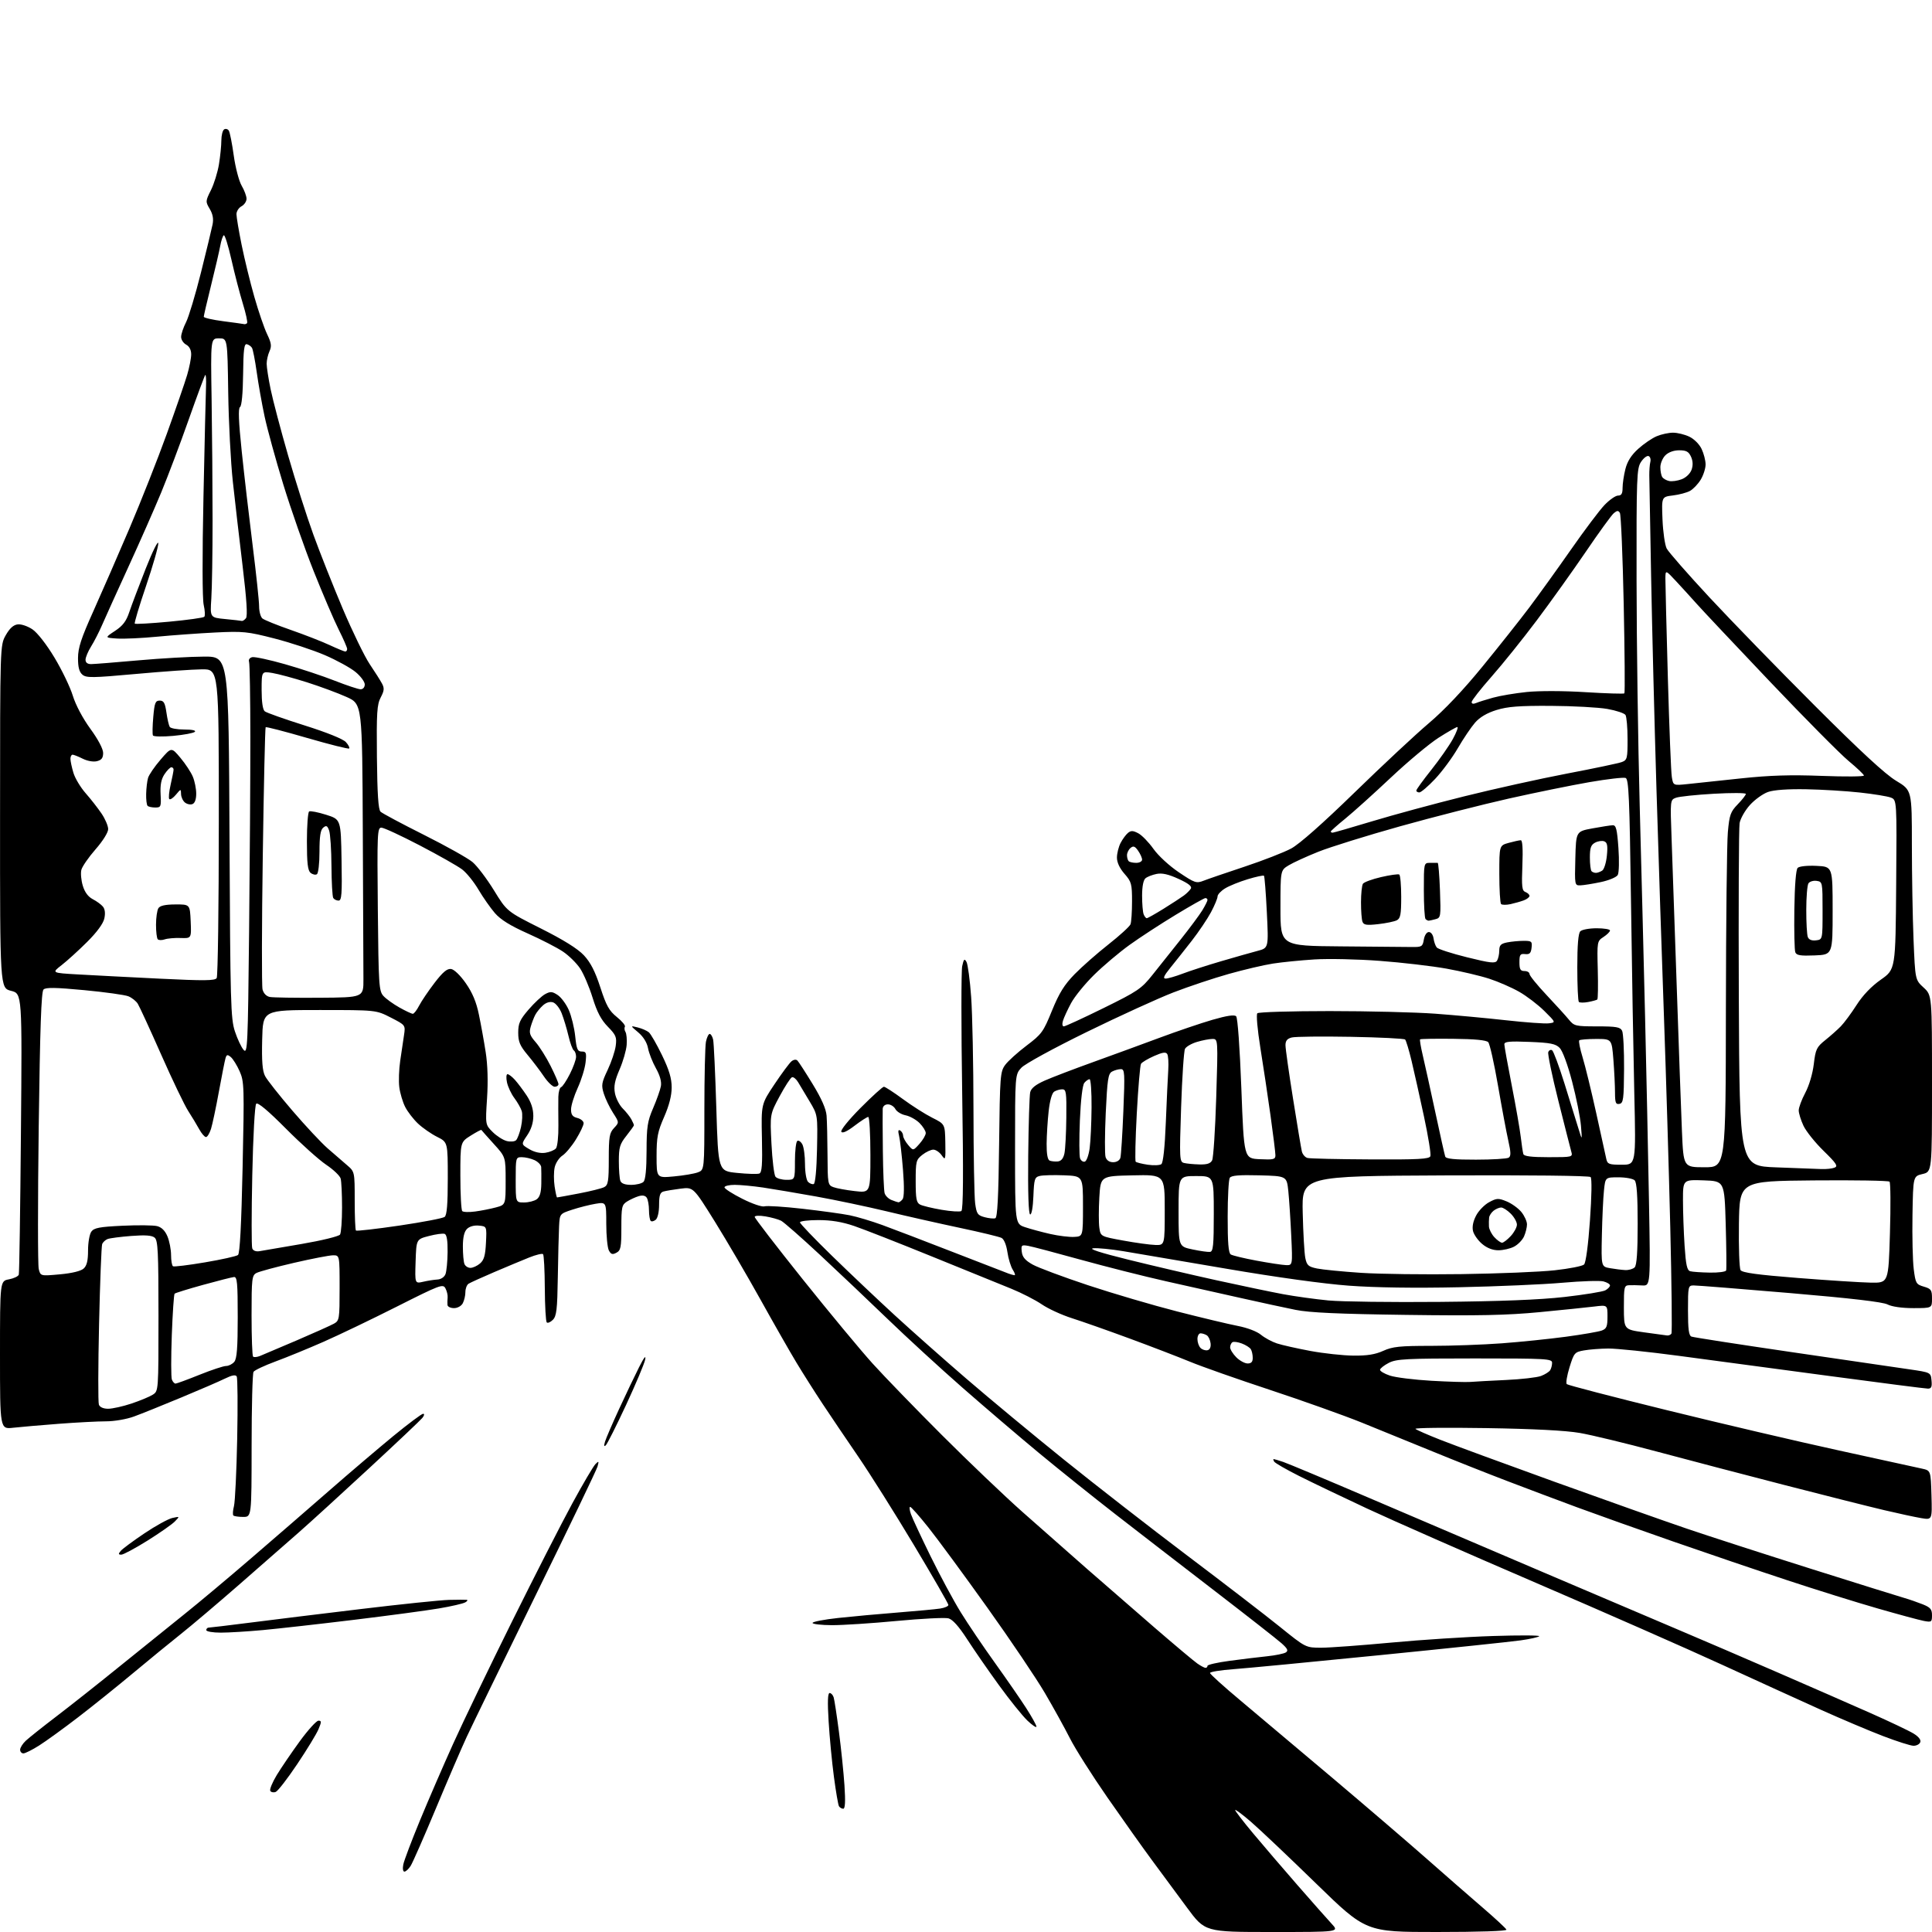 <?xml version="1.0" encoding="UTF-8" standalone="no"?>
<svg 
  version="1.1" 
  xmlns="http://www.w3.org/2000/svg" 
  xmlns:xlink="http://www.w3.org/1999/xlink" 
  xmlns:svg="http://www.w3.org/2000/svg"
  xmlns:rdf="http://www.w3.org/1999/02/22-rdf-syntax-ns#"
  xmlns:cc="http://creativecommons.org/ns#"
  xmlns:dc="http://purl.org/dc/elements/1.1/"
  viewBox="0 0 768 768"
  width="768"
  height="768"
>
<style>svg {background-color: white; }</style>"
<path stroke="none" fill="black" fill-rule="evenodd" d="M505.69,768.00C479.00,768.00 479.00,768.00 471.81,758.25C467.85,752.89 461.62,744.45 457.96,739.50C454.30,734.55 446.31,723.30 440.20,714.50C434.09,705.70 427.39,695.12 425.31,691.00C423.22,686.88 418.75,678.77 415.36,673.00C411.98,667.23 401.67,651.92 392.44,639.00C383.22,626.08 372.71,611.79 369.09,607.25C365.48,602.71 362.20,599.00 361.81,599.00C361.42,599.00 361.55,600.29 362.10,601.87C362.65,603.45 366.17,610.99 369.91,618.62C373.66,626.25 379.05,636.28 381.90,640.89C384.75,645.51 390.83,654.51 395.41,660.89C399.99,667.28 405.60,675.38 407.87,678.91C410.14,682.43 412.00,685.78 412.00,686.35C412.00,686.92 410.38,685.84 408.40,683.95C406.42,682.05 401.36,675.76 397.15,669.96C392.94,664.17 387.25,655.95 384.50,651.69C381.13,646.48 378.69,643.75 377.00,643.31C375.62,642.95 366.40,643.42 356.50,644.35C346.60,645.29 335.01,646.04 330.75,646.03C326.49,646.01 323.00,645.61 323.00,645.14C323.00,644.66 327.61,643.77 333.25,643.16C338.89,642.55 349.57,641.57 357.00,640.99C364.43,640.40 371.96,639.70 373.75,639.42C375.54,639.14 377.00,638.50 377.00,637.99C377.00,637.48 370.86,626.82 363.36,614.29C355.85,601.75 345.86,585.88 341.15,579.00C336.44,572.12 330.05,562.67 326.96,558.00C323.87,553.33 319.23,546.01 316.65,541.74C314.07,537.47 307.65,526.22 302.38,516.74C297.11,507.26 288.93,493.28 284.21,485.68C275.61,471.87 275.61,471.87 270.56,472.51C267.78,472.86 264.71,473.37 263.75,473.64C262.39,474.02 262.00,475.22 262.00,478.94C262.00,481.75 261.44,484.22 260.66,484.87C259.92,485.48 259.02,485.69 258.66,485.32C258.30,484.96 257.99,483.05 257.98,481.08C257.98,479.11 257.58,476.89 257.11,476.14C256.54,475.25 255.44,475.03 253.87,475.50C252.57,475.89 250.49,476.85 249.25,477.63C247.19,478.93 247.00,479.80 247.00,487.99C247.00,495.84 246.76,497.06 245.04,497.98C243.47,498.82 242.88,498.64 242.04,497.08C241.47,496.01 241.00,491.24 241.00,486.48C241.00,477.82 241.00,477.82 236.75,478.52C234.41,478.91 230.25,479.96 227.50,480.86C222.50,482.50 222.50,482.50 222.24,487.50C222.10,490.25 221.87,499.35 221.74,507.71C221.54,520.58 221.23,523.19 219.77,524.65C218.82,525.60 217.73,526.06 217.34,525.68C216.96,525.29 216.61,519.17 216.57,512.07C216.53,504.97 216.22,498.88 215.87,498.54C215.53,498.20 213.05,498.79 210.37,499.87C207.69,500.94 201.45,503.55 196.50,505.66C191.55,507.78 186.94,509.87 186.25,510.31C185.56,510.76 185.00,512.25 185.00,513.62C185.00,515.00 184.53,517.00 183.96,518.07C183.37,519.17 181.88,520.00 180.46,520.00C179.11,520.00 177.95,519.44 177.88,518.75C177.82,518.06 177.85,516.73 177.94,515.79C178.04,514.85 177.64,513.20 177.07,512.13C176.09,510.29 174.96,510.72 157.76,519.39C147.72,524.46 134.55,530.77 128.50,533.43C122.45,536.09 113.91,539.59 109.51,541.21C105.12,542.83 101.19,544.68 100.78,545.33C100.37,545.97 100.02,559.21 100.02,574.75C100.00,603.00 100.00,603.00 96.67,603.00C94.83,603.00 93.08,602.74 92.77,602.43C92.45,602.12 92.56,600.43 93.01,598.68C93.45,596.93 94.03,584.87 94.29,571.87C94.55,558.88 94.46,547.75 94.09,547.15C93.62,546.39 92.18,546.66 89.46,547.99C87.28,549.07 79.42,552.47 72.00,555.55C64.58,558.64 56.15,562.03 53.27,563.08C50.33,564.16 45.48,565.00 42.17,565.00C38.94,565.00 30.49,565.44 23.40,565.98C16.30,566.52 8.14,567.23 5.25,567.55C0.00,568.14 0.00,568.14 0.00,538.68C0.00,509.22 0.00,509.22 3.55,508.56C5.51,508.19 7.27,507.35 7.47,506.69C7.68,506.04 8.06,480.63 8.32,450.24C8.80,394.98 8.80,394.98 4.40,393.87C0.00,392.76 0.00,392.76 0.02,324.63C0.03,256.50 0.03,256.50 2.29,252.50C3.85,249.75 5.33,248.41 7.06,248.20C8.46,248.04 11.06,248.93 12.93,250.20C14.89,251.54 18.54,256.22 21.66,261.42C24.61,266.32 27.89,273.13 28.94,276.55C30.08,280.25 32.92,285.59 35.93,289.72C39.00,293.92 41.00,297.71 41.00,299.31C41.00,301.29 40.38,302.12 38.55,302.58C37.12,302.94 34.76,302.53 32.89,301.60C31.13,300.72 29.31,300.00 28.85,300.00C28.38,300.00 28.00,300.74 28.00,301.63C28.00,302.53 28.53,305.03 29.18,307.19C29.82,309.35 32.01,313.00 34.04,315.31C36.07,317.61 38.91,321.25 40.36,323.39C41.81,325.53 43.00,328.32 43.00,329.58C43.00,330.92 40.89,334.30 37.97,337.63C35.21,340.79 32.67,344.46 32.34,345.78C32.01,347.10 32.26,349.94 32.91,352.08C33.68,354.66 35.03,356.48 36.86,357.43C38.39,358.22 40.22,359.55 40.91,360.39C41.73,361.38 41.93,363.05 41.47,365.13C41.02,367.16 38.52,370.57 34.63,374.44C31.26,377.80 26.70,381.94 24.50,383.65C20.50,386.75 20.50,386.75 31.00,387.35C36.78,387.68 51.36,388.44 63.41,389.03C81.22,389.90 85.47,389.86 86.14,388.80C86.60,388.09 86.98,360.16 86.98,326.75C87.00,266.00 87.00,266.00 80.25,266.07C76.54,266.11 64.72,266.93 54.00,267.91C36.69,269.48 34.30,269.51 32.75,268.18C31.50,267.12 31.00,265.22 31.01,261.60C31.02,257.53 32.24,253.78 37.09,243.00C40.43,235.57 46.90,220.72 51.48,210.00C56.05,199.28 62.72,182.40 66.29,172.50C69.86,162.60 73.51,152.06 74.39,149.07C75.28,146.08 76.00,142.38 76.00,140.85C76.00,139.09 75.26,137.68 74.00,137.00C72.90,136.41 72.00,135.03 72.00,133.92C72.00,132.82 72.88,130.19 73.96,128.08C75.03,125.97 77.70,117.10 79.88,108.37C82.06,99.64 84.14,91.05 84.49,89.28C84.95,87.04 84.61,85.14 83.38,83.06C81.66,80.16 81.67,79.94 83.85,75.59C85.08,73.12 86.52,68.49 87.04,65.30C87.56,62.11 87.99,57.84 87.99,55.81C88.00,53.78 88.50,51.81 89.11,51.43C89.72,51.05 90.56,51.29 90.97,51.95C91.38,52.62 92.26,57.07 92.92,61.83C93.58,66.60 95.00,71.99 96.06,73.81C97.13,75.63 98.00,77.97 98.00,79.02C98.00,80.07 97.10,81.41 96.00,82.00C94.90,82.59 94.00,84.00 94.00,85.13C94.00,86.26 94.92,91.76 96.05,97.34C97.18,102.93 99.45,112.22 101.10,118.00C102.75,123.78 105.03,130.45 106.18,132.83C107.87,136.36 108.05,137.60 107.13,139.62C106.51,140.98 106.00,143.22 106.00,144.59C106.00,145.96 106.71,150.55 107.59,154.79C108.46,159.03 111.57,170.82 114.51,181.00C117.44,191.18 121.96,205.35 124.56,212.50C127.15,219.65 132.42,232.93 136.26,242.00C140.11,251.07 144.93,260.98 146.96,264.00C149.00,267.02 151.21,270.51 151.86,271.74C152.84,273.57 152.74,274.58 151.34,277.24C149.86,280.06 149.65,283.28 149.83,300.99C149.98,315.64 150.39,321.81 151.27,322.66C151.95,323.31 159.70,327.45 168.50,331.86C177.30,336.27 186.01,341.15 187.85,342.70C189.69,344.26 193.51,349.30 196.35,353.91C201.50,362.30 201.50,362.30 214.98,369.07C224.05,373.63 229.66,377.13 232.12,379.76C234.75,382.59 236.57,386.13 238.64,392.49C241.00,399.78 242.14,401.82 245.22,404.29C247.27,405.94 248.70,407.67 248.41,408.14C248.12,408.61 248.22,409.55 248.64,410.22C249.05,410.89 249.27,413.20 249.11,415.35C248.95,417.51 247.69,421.89 246.30,425.10C244.37,429.55 243.93,431.81 244.45,434.58C244.83,436.58 246.22,439.31 247.54,440.63C248.87,441.96 250.41,443.90 250.98,444.96C251.54,446.01 252.00,447.06 252.00,447.30C252.00,447.53 250.65,449.42 249.00,451.50C246.39,454.79 246.00,456.08 246.00,461.56C246.00,465.01 246.27,468.55 246.61,469.42C247.01,470.47 248.46,471.00 250.91,471.00C252.94,471.00 255.14,470.46 255.80,469.80C256.59,469.01 257.01,464.78 257.02,457.55C257.04,447.91 257.38,445.73 259.63,440.50C261.05,437.20 262.44,433.28 262.71,431.79C263.04,430.02 262.36,427.54 260.74,424.65C259.38,422.21 257.96,418.62 257.60,416.67C257.18,414.44 255.74,412.11 253.72,410.40C250.50,407.68 250.50,407.68 253.49,408.42C255.14,408.83 257.12,409.69 257.90,410.33C258.68,410.97 261.04,415.08 263.16,419.45C266.01,425.34 267.00,428.66 267.00,432.28C267.00,435.52 265.99,439.46 264.00,444.00C261.42,449.88 261.00,452.05 261.00,459.56C261.00,468.29 261.00,468.29 267.94,467.64C271.75,467.29 276.03,466.56 277.44,466.02C280.00,465.05 280.00,465.05 280.00,441.15C280.00,428.00 280.28,415.84 280.62,414.13C280.97,412.41 281.64,411.00 282.11,411.00C282.58,411.00 283.19,412.01 283.48,413.25C283.76,414.49 284.33,426.75 284.75,440.50C285.50,465.50 285.50,465.50 293.00,466.25C297.12,466.67 301.10,466.78 301.84,466.50C302.88,466.11 303.11,463.04 302.88,452.45C302.59,438.91 302.59,438.91 307.86,431.02C310.76,426.68 313.80,422.58 314.61,421.91C315.49,421.18 316.45,421.05 316.99,421.59C317.49,422.09 320.23,426.32 323.08,431.00C326.57,436.71 328.37,440.81 328.58,443.50C328.75,445.70 328.92,452.80 328.95,459.27C329.00,470.54 329.10,471.09 331.25,471.90C332.49,472.37 336.31,473.08 339.75,473.47C346.00,474.20 346.00,474.20 346.00,459.10C346.00,450.79 345.61,444.00 345.14,444.00C344.67,444.00 342.22,445.58 339.70,447.50C336.73,449.77 334.88,450.61 334.44,449.90C334.05,449.27 337.36,445.17 342.10,440.40C346.70,435.78 350.86,432.00 351.36,432.00C351.85,432.00 355.24,434.20 358.88,436.88C362.52,439.56 367.78,442.91 370.57,444.31C375.64,446.85 375.64,446.85 375.78,454.18C375.91,461.12 375.83,461.38 374.34,459.25C373.47,458.01 371.97,457.00 371.01,457.00C370.05,457.00 368.08,457.93 366.63,459.07C364.16,461.02 364.00,461.66 364.00,469.54C364.00,476.52 364.29,478.08 365.75,478.84C366.71,479.34 370.55,480.27 374.29,480.91C378.02,481.55 381.56,481.77 382.15,481.41C382.90,480.94 383.00,466.91 382.48,434.09C382.08,408.43 382.08,385.91 382.49,384.05C383.11,381.20 383.39,380.94 384.20,382.39C384.73,383.34 385.57,389.61 386.05,396.31C386.54,403.01 386.95,423.17 386.97,441.11C386.99,459.05 387.29,475.81 387.64,478.37C388.20,482.51 388.61,483.10 391.39,483.85C393.10,484.31 395.02,484.50 395.66,484.27C396.49,483.97 396.92,475.71 397.16,455.00C397.48,427.66 397.61,426.00 399.58,423.32C400.72,421.77 404.54,418.32 408.08,415.64C414.09,411.10 414.74,410.21 418.18,401.74C421.04,394.73 423.07,391.47 427.18,387.25C430.11,384.26 436.16,378.93 440.64,375.41C445.12,371.88 449.06,368.29 449.39,367.42C449.73,366.55 450.00,362.45 450.00,358.30C450.00,351.35 449.77,350.50 447.00,347.35C445.09,345.17 444.00,342.84 444.00,340.92C444.00,339.26 444.65,336.65 445.43,335.13C446.22,333.60 447.54,331.79 448.37,331.11C449.57,330.11 450.38,330.14 452.46,331.23C453.89,331.97 456.61,334.77 458.51,337.44C460.47,340.20 464.85,344.23 468.67,346.79C474.93,351.00 475.58,351.22 478.44,350.10C480.12,349.44 487.48,346.92 494.78,344.50C502.09,342.07 510.40,338.83 513.26,337.30C516.56,335.52 525.78,327.37 538.49,315.00C549.51,304.27 562.79,291.88 568.01,287.46C574.11,282.30 581.72,274.27 589.31,264.96C595.81,257.01 604.18,246.45 607.91,241.50C611.63,236.55 619.08,226.20 624.46,218.50C629.83,210.80 635.84,202.81 637.82,200.75C639.79,198.69 642.21,197.00 643.20,197.00C644.54,197.00 645.00,196.22 645.00,193.94C645.00,192.26 645.50,188.89 646.12,186.45C646.89,183.39 648.46,180.91 651.23,178.41C653.42,176.43 656.73,174.17 658.58,173.40C660.42,172.63 663.34,172.00 665.07,172.00C666.79,172.00 669.69,172.71 671.52,173.58C673.42,174.48 675.52,176.58 676.42,178.48C677.29,180.31 678.00,183.08 678.00,184.65C677.99,186.22 677.12,188.93 676.05,190.69C674.98,192.44 673.07,194.44 671.80,195.14C670.54,195.84 667.48,196.65 665.00,196.95C660.50,197.50 660.50,197.50 660.87,206.50C661.07,211.45 661.82,216.64 662.53,218.04C663.25,219.43 670.93,228.20 679.61,237.54C688.29,246.87 707.11,266.23 721.45,280.56C739.53,298.64 749.41,307.77 753.75,310.38C760.00,314.14 760.00,314.14 760.00,335.82C760.01,347.75 760.30,364.70 760.66,373.50C761.32,389.50 761.32,389.50 764.66,392.57C768.00,395.64 768.00,395.64 768.00,430.72C768.00,465.80 768.00,465.80 764.25,466.69C760.50,467.57 760.50,467.57 760.24,483.04C760.10,491.54 760.32,501.20 760.74,504.50C761.46,510.16 761.68,510.55 764.75,511.46C767.68,512.32 768.00,512.79 768.00,516.21C768.00,520.00 768.00,520.00 760.58,520.00C756.03,520.00 752.07,519.43 750.33,518.54C748.42,517.55 735.82,516.08 711.50,514.01C691.70,512.33 674.49,510.96 673.25,510.98C671.07,511.00 671.00,511.31 671.00,520.89C671.00,528.45 671.33,530.91 672.40,531.32C673.17,531.62 691.06,534.39 712.15,537.48C733.24,540.57 754.33,543.66 759.00,544.33C767.50,545.57 767.50,545.57 767.81,548.78C768.06,551.28 767.74,552.00 766.40,552.00C765.45,552.00 747.76,549.73 727.09,546.96C706.41,544.19 679.51,540.59 667.31,538.96C655.11,537.33 642.51,536.03 639.31,536.06C636.11,536.09 631.76,536.43 629.64,536.81C625.95,537.47 625.69,537.77 623.92,543.49C622.90,546.78 622.40,549.80 622.81,550.21C623.22,550.62 641.09,555.27 662.52,560.54C683.96,565.82 714.77,573.04 731.00,576.58C747.23,580.12 762.08,583.37 764.00,583.80C767.50,584.57 767.50,584.57 767.79,594.38C768.07,604.19 768.07,604.19 763.79,603.49C761.43,603.10 754.77,601.67 749.00,600.31C743.23,598.95 725.45,594.47 709.50,590.36C693.55,586.25 670.60,580.23 658.50,576.99C646.40,573.74 632.67,570.43 628.00,569.62C622.41,568.65 609.62,567.99 590.67,567.69C574.81,567.44 562.21,567.58 562.67,568.01C563.13,568.43 567.55,570.37 572.50,572.32C577.45,574.28 597.92,581.80 618.00,589.05C638.08,596.29 661.70,604.66 670.50,607.65C679.30,610.64 701.58,617.84 720.00,623.66C738.42,629.47 755.08,634.67 757.00,635.22C758.92,635.77 762.19,636.90 764.25,637.72C767.36,638.96 768.00,639.70 768.00,642.08C768.00,644.78 767.80,644.91 764.75,644.34C762.96,644.00 754.75,641.78 746.50,639.41C738.25,637.05 722.05,631.99 710.50,628.18C698.95,624.38 678.48,617.42 665.00,612.73C651.52,608.04 634.42,601.95 627.00,599.21C619.58,596.47 606.98,591.73 599.00,588.68C591.02,585.63 577.75,580.37 569.50,576.98C561.25,573.60 548.57,568.44 541.33,565.51C534.08,562.59 517.66,556.74 504.83,552.50C492.00,548.27 477.68,543.23 473.00,541.29C468.32,539.36 457.52,535.21 449.00,532.07C440.48,528.93 430.18,525.30 426.12,524.01C422.06,522.72 416.66,520.24 414.12,518.50C411.58,516.76 406.12,513.97 402.00,512.29C397.88,510.62 383.70,504.86 370.50,499.49C357.30,494.12 343.38,488.66 339.57,487.36C334.77,485.72 330.40,485.00 325.32,485.00C321.30,485.00 318.00,485.41 318.00,485.91C318.00,486.40 323.74,492.40 330.75,499.23C337.76,506.06 348.96,516.67 355.64,522.80C362.32,528.93 375.14,540.30 384.14,548.05C393.14,555.81 410.62,570.31 423.00,580.28C435.38,590.25 457.43,607.40 472.00,618.40C486.57,629.39 503.13,642.13 508.79,646.70C519.07,655.00 519.07,655.00 525.29,654.99C528.70,654.98 541.17,654.06 553.00,652.96C564.83,651.85 583.05,650.67 593.50,650.34C603.95,650.00 612.21,650.04 611.86,650.43C611.50,650.81 608.18,651.55 604.48,652.07C600.78,652.60 575.64,655.24 548.62,657.94C521.61,660.65 495.34,663.16 490.25,663.53C485.16,663.91 481.00,664.58 481.00,665.04C481.00,665.49 486.51,670.47 493.25,676.10C499.99,681.74 516.52,695.66 530.00,707.04C543.48,718.43 560.30,732.86 567.40,739.12C574.49,745.38 584.39,754.02 589.40,758.32C594.40,762.62 598.65,766.56 598.83,767.07C599.03,767.63 587.94,768.00 571.06,768.00C542.96,768.00 542.96,768.00 523.19,748.75C512.32,738.16 500.63,727.09 497.22,724.15C493.80,721.21 491.00,719.13 491.00,719.53C491.00,719.93 494.24,724.14 498.21,728.88C502.17,733.62 510.12,742.90 515.88,749.50C521.64,756.10 527.71,762.96 529.37,764.75C532.39,768.00 532.39,768.00 505.69,768.00zM160.76,744.00C160.18,744.00 159.99,742.78 160.32,741.14C160.64,739.57 163.62,731.69 166.95,723.62C170.28,715.56 176.20,701.88 180.11,693.23C184.01,684.58 194.57,662.65 203.57,644.50C212.58,626.35 223.37,605.20 227.57,597.50C231.76,589.80 235.87,582.83 236.70,582.00C238.05,580.66 238.14,580.77 237.51,583.00C237.12,584.38 226.09,607.33 213.00,634.00C199.92,660.67 187.54,686.10 185.50,690.49C183.46,694.89 177.94,707.71 173.23,718.99C168.52,730.27 164.02,740.51 163.22,741.75C162.42,742.99 161.32,744.00 160.76,744.00zM335.21,719.00C334.61,719.00 333.85,718.56 333.51,718.02C333.18,717.48 332.27,712.19 331.49,706.27C330.70,700.35 329.76,690.44 329.39,684.25C328.91,676.45 329.04,673.00 329.79,673.00C330.38,673.00 331.11,673.79 331.40,674.75C331.70,675.71 332.64,681.90 333.50,688.50C334.37,695.10 335.35,704.66 335.69,709.75C336.11,716.14 335.96,719.00 335.21,719.00zM109.60,712.32C108.75,712.65 107.78,712.46 107.44,711.90C107.10,711.35 108.26,708.52 110.02,705.61C111.79,702.70 115.91,696.65 119.18,692.16C122.46,687.67 125.79,684.00 126.58,684.00C127.84,684.00 127.84,684.45 126.61,687.39C125.83,689.25 122.03,695.49 118.16,701.25C114.30,707.02 110.44,712.00 109.60,712.32zM9.30,697.00C8.59,697.00 8.00,696.34 8.00,695.54C8.00,694.74 9.01,693.13 10.25,691.97C11.49,690.81 17.00,686.42 22.50,682.23C28.00,678.04 39.48,668.96 48.00,662.05C56.53,655.15 68.00,645.90 73.50,641.50C79.00,637.10 90.92,627.11 100.00,619.29C109.08,611.48 123.03,599.39 131.00,592.43C138.97,585.46 150.37,575.77 156.31,570.88C162.26,566.00 167.61,562.00 168.19,562.00C168.81,562.00 168.67,562.70 167.87,563.67C167.12,564.59 157.65,573.55 146.83,583.56C136.02,593.58 123.40,605.09 118.79,609.14C114.18,613.19 103.46,622.58 94.96,630.01C86.45,637.43 76.12,646.19 72.00,649.46C67.88,652.73 59.33,659.73 53.00,665.01C46.67,670.29 36.78,678.25 31.00,682.68C25.22,687.12 18.27,692.15 15.55,693.87C12.83,695.59 10.02,697.00 9.30,697.00zM760.64,693.97C759.46,693.95 754.00,692.21 748.50,690.10C743.00,687.99 731.98,683.33 724.00,679.74C716.02,676.15 698.25,668.05 684.50,661.74C670.75,655.42 637.45,640.77 610.50,629.18C583.55,617.59 553.40,604.32 543.50,599.70C533.60,595.08 521.37,589.22 516.33,586.68C511.28,584.14 506.87,581.59 506.52,581.03C506.17,580.46 506.07,580.00 506.29,580.00C506.52,580.00 508.23,580.51 510.10,581.14C511.97,581.77 527.45,588.25 544.50,595.55C561.55,602.84 592.60,616.10 613.50,625.02C634.40,633.94 658.70,644.28 667.50,648.00C676.30,651.72 693.85,659.26 706.50,664.76C719.15,670.25 735.80,677.54 743.50,680.95C751.20,684.37 758.94,688.04 760.70,689.13C762.71,690.37 763.69,691.64 763.34,692.55C763.04,693.35 761.82,693.99 760.64,693.97zM479.22,663.00C479.65,663.00 480.00,662.64 480.00,662.19C480.00,661.75 483.94,660.85 488.75,660.21C493.56,659.56 500.26,658.75 503.63,658.40C507.00,658.05 510.37,657.36 511.13,656.87C512.21,656.16 511.85,655.39 509.44,653.23C507.76,651.73 495.85,642.40 482.98,632.50C470.11,622.60 452.36,608.90 443.54,602.05C434.72,595.20 420.98,584.19 413.00,577.58C405.02,570.97 391.30,559.25 382.50,551.54C373.70,543.82 360.43,531.64 353.00,524.47C345.57,517.31 333.43,505.78 326.00,498.87C318.57,491.95 311.60,485.83 310.50,485.26C309.40,484.70 306.59,483.92 304.25,483.53C301.83,483.13 300.00,483.22 300.00,483.74C300.00,484.24 308.61,495.42 319.13,508.58C329.65,521.73 342.12,536.77 346.85,542.00C351.58,547.23 364.01,560.06 374.48,570.52C384.94,580.98 399.35,594.73 406.50,601.07C413.65,607.41 425.12,617.53 432.00,623.56C438.88,629.58 451.02,640.14 459.00,647.04C466.98,653.93 474.61,660.34 475.97,661.28C477.33,662.23 478.79,663.00 479.22,663.00zM87.75,649.00C84.58,649.00 82.00,648.55 82.00,648.00C82.00,647.45 82.43,647.00 82.96,647.00C83.49,647.00 90.80,646.12 99.21,645.05C107.62,643.97 127.55,641.52 143.50,639.61C159.45,637.69 175.20,636.06 178.50,635.98C181.80,635.90 184.95,635.89 185.50,635.95C186.05,636.01 185.81,636.47 184.96,636.96C184.11,637.46 179.39,638.55 174.46,639.38C169.53,640.22 154.25,642.26 140.50,643.93C126.75,645.60 110.55,647.42 104.50,647.98C98.45,648.54 90.91,649.00 87.75,649.00zM48.22,618.00C47.04,618.00 46.99,617.71 47.98,616.52C48.65,615.71 52.87,612.58 57.35,609.57C61.83,606.55 66.85,603.79 68.50,603.42C71.50,602.76 71.50,602.76 69.50,604.81C68.40,605.95 63.49,609.38 58.60,612.44C53.70,615.50 49.03,618.00 48.22,618.00zM240.83,574.50C240.10,575.20 240.00,574.76 240.52,573.04C240.93,571.69 243.45,565.84 246.13,560.04C248.80,554.25 252.36,546.80 254.03,543.50C256.06,539.49 256.86,538.49 256.45,540.50C256.12,542.15 252.70,550.25 248.87,558.50C245.03,566.75 241.41,573.95 240.83,574.50zM43.00,560.00C44.68,560.00 48.86,559.07 52.28,557.93C55.70,556.78 59.51,555.20 60.75,554.40C63.00,552.95 63.00,552.95 63.00,523.10C63.00,497.54 62.78,493.06 61.47,491.98C60.38,491.07 57.74,490.88 52.18,491.31C47.90,491.64 43.68,492.19 42.78,492.53C41.89,492.87 40.91,493.79 40.61,494.56C40.32,495.34 39.76,509.65 39.38,526.36C39.00,543.07 38.97,557.48 39.31,558.37C39.70,559.39 41.09,560.00 43.00,560.00zM69.77,550.00C70.23,550.00 74.52,548.42 79.29,546.50C84.07,544.58 88.82,543.00 89.86,543.00C90.90,543.00 92.37,542.26 93.13,541.35C94.17,540.10 94.50,535.78 94.50,523.60C94.50,509.89 94.28,507.52 93.00,507.64C92.17,507.72 86.65,509.12 80.71,510.76C74.78,512.40 69.70,513.97 69.41,514.26C69.12,514.54 68.62,521.98 68.29,530.78C67.97,539.58 67.98,547.50 68.32,548.39C68.66,549.27 69.31,550.00 69.77,550.00zM584.50,549.34C586.15,549.20 592.50,548.85 598.60,548.57C604.71,548.29 611.00,547.57 612.58,546.97C614.16,546.37 615.80,545.34 616.21,544.69C616.63,544.03 616.98,542.71 616.98,541.75C617.00,540.12 614.88,540.00 586.25,540.00C558.94,540.00 555.12,540.20 552.09,541.75C550.22,542.71 548.64,543.95 548.59,544.50C548.54,545.04 550.30,546.09 552.50,546.82C554.70,547.56 562.12,548.48 569.00,548.88C575.88,549.27 582.85,549.48 584.50,549.34zM495.95,542.00C497.41,542.00 498.00,541.35 497.98,539.75C497.98,538.51 497.63,536.97 497.21,536.31C496.80,535.66 495.19,534.64 493.65,534.06C492.10,533.47 490.42,533.24 489.92,533.55C489.41,533.86 489.00,534.79 489.00,535.60C489.00,536.42 490.10,538.20 491.45,539.55C492.80,540.90 494.83,542.00 495.95,542.00zM103.35,539.02C104.53,538.55 111.12,535.75 118.00,532.80C124.88,529.85 131.51,526.87 132.75,526.18C134.90,524.98 135.00,524.37 135.00,511.96C135.00,499.00 135.00,499.00 132.41,499.00C130.99,499.00 123.98,500.35 116.85,502.00C109.72,503.65 103.01,505.46 101.94,506.03C100.15,506.99 100.00,508.26 100.00,522.87C100.00,531.56 100.27,538.94 100.60,539.27C100.93,539.60 102.17,539.49 103.35,539.02zM538.00,538.88C543.46,538.94 546.69,538.42 549.86,536.98C553.57,535.30 556.41,535.00 568.86,535.00C576.91,535.00 589.58,534.54 597.00,533.99C604.42,533.44 615.90,532.26 622.50,531.37C629.10,530.48 635.51,529.37 636.75,528.90C638.64,528.19 639.00,527.30 639.00,523.39C639.00,518.72 639.00,518.72 633.75,519.37C630.86,519.72 621.08,520.73 612.01,521.60C599.03,522.84 587.74,523.08 559.01,522.69C532.10,522.33 520.53,521.80 515.00,520.69C510.88,519.86 501.20,517.77 493.50,516.04C485.80,514.32 472.30,511.29 463.50,509.32C454.70,507.34 439.40,503.47 429.50,500.73C419.60,497.98 410.23,495.51 408.67,495.24C406.06,494.79 405.87,494.97 406.17,497.60C406.42,499.72 407.52,501.02 410.50,502.69C412.70,503.92 422.60,507.61 432.50,510.90C442.40,514.18 458.38,518.88 468.00,521.34C477.62,523.80 488.43,526.38 492.00,527.07C495.77,527.79 499.64,529.26 501.22,530.57C502.72,531.81 505.57,533.36 507.54,534.01C509.52,534.67 515.50,536.01 520.82,537.01C526.14,538.00 533.88,538.84 538.00,538.88zM479.98,536.74C480.93,536.54 481.40,535.52 481.23,534.00C481.07,532.67 480.40,531.24 479.73,530.81C479.05,530.38 477.94,530.02 477.25,530.02C476.56,530.01 476.00,531.03 476.00,532.30C476.00,533.57 476.55,535.15 477.23,535.83C477.91,536.51 479.14,536.91 479.98,536.74zM662.69,530.87C663.35,530.94 664.12,530.61 664.42,530.13C664.72,529.65 664.51,510.63 663.96,487.88C663.41,465.12 662.28,427.60 661.46,404.50C660.63,381.40 659.29,340.68 658.48,314.00C657.67,287.32 656.71,249.07 656.34,229.00C655.97,208.93 655.65,190.93 655.62,189.00C655.60,187.07 655.78,184.65 656.04,183.60C656.29,182.56 655.97,181.52 655.31,181.29C654.66,181.06 653.31,182.12 652.31,183.65C650.63,186.22 650.50,189.57 650.56,230.96C650.59,255.46 651.15,295.52 651.80,320.00C652.46,344.48 653.42,382.27 653.94,404.00C654.46,425.73 655.16,458.72 655.49,477.33C656.10,511.16 656.10,511.16 652.80,510.98C650.98,510.88 648.60,510.84 647.50,510.90C645.66,510.99 645.50,511.69 645.52,519.75C645.54,528.50 645.54,528.50 653.52,529.62C657.91,530.24 662.04,530.80 662.69,530.87zM572.50,517.52C596.39,517.30 612.06,516.68 621.88,515.57C629.79,514.67 637.10,513.48 638.13,512.93C639.16,512.38 640.00,511.50 640.00,510.98C640.00,510.46 638.81,509.74 637.35,509.37C635.90,509.01 628.59,509.25 621.10,509.91C613.62,510.58 595.12,511.38 580.00,511.70C562.34,512.08 546.65,511.85 536.14,511.07C526.14,510.33 507.28,507.72 487.64,504.36C469.96,501.33 451.49,498.19 446.60,497.38C441.70,496.56 436.30,496.04 434.60,496.21C432.54,496.41 437.23,497.94 448.50,500.73C457.85,503.05 473.60,506.73 483.50,508.91C493.40,511.09 505.35,513.58 510.06,514.46C514.76,515.33 522.86,516.45 528.06,516.95C533.25,517.44 553.25,517.70 572.50,517.52zM168.21,509.52C170.02,509.10 172.58,508.70 173.90,508.63C175.29,508.56 176.63,507.66 177.08,506.50C177.51,505.40 177.89,501.45 177.93,497.72C177.98,493.15 177.59,490.79 176.75,490.48C176.06,490.23 173.25,490.61 170.50,491.33C165.50,492.63 165.50,492.63 165.21,501.45C164.92,510.27 164.92,510.27 168.21,509.52zM743.60,509.87C750.70,510.00 750.70,510.00 751.28,490.25C751.60,479.39 751.53,470.16 751.12,469.73C750.70,469.31 737.12,469.09 720.93,469.23C691.50,469.50 691.50,469.50 691.25,486.50C691.12,495.85 691.41,504.13 691.90,504.89C692.56,505.92 698.55,506.74 714.65,508.01C726.67,508.96 739.69,509.79 743.60,509.87zM23.79,506.57C28.58,506.14 32.15,505.27 33.24,504.28C34.52,503.12 35.00,501.16 35.00,497.04C35.00,493.93 35.59,490.57 36.32,489.58C37.40,488.09 39.58,487.68 48.71,487.25C54.80,486.96 60.98,487.03 62.45,487.40C64.24,487.85 65.61,489.21 66.57,491.50C67.35,493.39 68.00,496.72 68.00,498.91C68.00,501.09 68.35,503.10 68.77,503.36C69.20,503.62 74.94,502.92 81.52,501.80C88.11,500.69 94.00,499.37 94.61,498.88C95.35,498.29 95.95,486.83 96.44,464.08C97.13,431.92 97.07,429.94 95.25,425.83C94.19,423.45 92.61,420.91 91.75,420.20C90.42,419.10 90.08,419.18 89.63,420.70C89.34,421.69 88.16,427.68 87.00,434.00C85.85,440.32 84.44,446.96 83.88,448.75C83.31,450.54 82.41,452.00 81.88,452.00C81.34,452.00 80.14,450.61 79.20,448.90C78.27,447.20 76.30,443.93 74.83,441.65C73.35,439.37 68.51,429.28 64.07,419.23C59.63,409.18 55.44,400.08 54.77,399.01C54.10,397.94 52.42,396.60 51.03,396.04C49.64,395.48 41.75,394.38 33.50,393.60C22.11,392.52 18.21,392.46 17.30,393.34C16.41,394.20 15.91,408.46 15.39,448.06C15.01,477.52 15.01,502.89 15.40,504.45C16.10,507.27 16.10,507.27 23.79,506.57zM403.27,506.92C403.70,506.96 403.40,505.99 402.60,504.75C401.81,503.51 400.84,500.35 400.46,497.72C400.04,494.87 399.11,492.60 398.13,492.09C397.23,491.63 389.75,489.82 381.50,488.08C373.25,486.33 360.20,483.39 352.50,481.53C344.80,479.68 332.20,477.03 324.50,475.64C316.80,474.26 307.26,472.65 303.31,472.06C299.35,471.48 294.29,471.00 292.06,471.00C289.83,471.00 288.00,471.44 288.00,471.99C288.00,472.53 291.18,474.58 295.07,476.53C299.01,478.52 302.91,479.85 303.89,479.54C304.85,479.23 311.68,479.67 319.07,480.51C326.46,481.35 334.87,482.51 337.76,483.09C340.65,483.67 346.51,485.42 350.77,486.98C355.04,488.54 367.75,493.40 379.02,497.79C390.28,502.17 400.18,506.00 401.00,506.30C401.82,506.60 402.85,506.88 403.27,506.92zM581.00,506.48C595.58,506.28 612.23,505.60 618.00,504.96C623.77,504.33 629.03,503.30 629.69,502.66C630.40,501.96 631.34,494.96 632.03,485.15C632.73,475.38 632.83,468.43 632.29,467.89C631.76,467.36 607.52,467.09 574.44,467.24C517.50,467.50 517.50,467.50 517.85,482.10C518.04,490.14 518.50,498.22 518.88,500.07C519.48,502.99 520.08,503.53 523.53,504.25C525.71,504.70 533.58,505.47 541.00,505.97C548.42,506.46 566.42,506.69 581.00,506.48zM679.67,505.88C683.06,505.95 685.98,505.56 686.17,505.02C686.35,504.48 686.27,496.26 686.00,486.77C685.50,469.50 685.50,469.50 677.25,469.21C669.00,468.92 669.00,468.92 669.01,477.21C669.01,481.77 669.30,489.87 669.65,495.21C670.16,502.90 670.63,505.00 671.90,505.34C672.78,505.58 676.27,505.82 679.67,505.88zM646.05,504.87C647.45,504.94 649.14,504.46 649.80,503.80C650.63,502.97 651.00,497.69 651.00,486.50C651.00,475.31 650.63,470.03 649.80,469.20C649.14,468.54 646.25,468.00 643.37,468.00C638.14,468.00 638.14,468.00 637.60,473.25C637.29,476.14 636.92,484.12 636.77,491.00C636.50,503.50 636.50,503.50 640.00,504.12C641.92,504.46 644.65,504.80 646.05,504.87zM187.00,504.00C187.98,504.00 189.70,503.21 190.82,502.25C192.41,500.89 192.93,499.05 193.18,494.00C193.50,487.50 193.50,487.50 190.38,487.20C188.48,487.01 186.61,487.53 185.63,488.52C184.53,489.61 184.00,491.89 184.00,495.49C184.00,498.43 184.27,501.55 184.61,502.42C184.94,503.29 186.02,504.00 187.00,504.00zM511.17,502.90C513.84,503.00 513.84,503.00 513.29,491.25C512.99,484.79 512.47,476.80 512.13,473.50C511.50,467.50 511.50,467.50 500.58,467.21C492.52,467.00 489.45,467.27 488.85,468.21C488.40,468.92 488.02,475.89 488.02,483.69C488.00,493.97 488.34,498.10 489.25,498.67C489.94,499.10 494.55,500.21 499.50,501.13C504.45,502.05 509.70,502.85 511.17,502.90zM103.17,497.36C104.45,497.15 112.00,495.86 119.94,494.49C127.89,493.13 134.73,491.45 135.17,490.76C135.61,490.07 135.97,485.23 135.97,480.00C135.97,474.77 135.72,469.60 135.42,468.50C135.12,467.40 132.54,464.94 129.68,463.02C126.83,461.11 119.63,454.65 113.67,448.66C106.58,441.53 102.50,438.10 101.85,438.75C101.29,439.31 100.62,451.41 100.28,467.24C99.96,482.37 99.95,495.43 100.27,496.25C100.62,497.17 101.74,497.60 103.17,497.36zM481.00,497.65C482.26,497.50 482.50,495.06 482.50,482.49C482.50,467.50 482.50,467.50 475.50,467.50C468.50,467.50 468.50,467.50 468.50,481.50C468.50,495.50 468.50,495.50 474.00,496.66C477.02,497.30 480.18,497.75 481.00,497.65zM595.63,497.00C593.38,497.00 591.10,496.12 589.19,494.50C587.55,493.13 585.92,490.83 585.56,489.40C585.14,487.72 585.56,485.54 586.76,483.24C587.77,481.28 590.11,478.88 591.95,477.89C594.98,476.26 595.62,476.23 598.90,477.57C600.88,478.38 603.51,480.27 604.75,481.77C605.98,483.27 606.99,485.49 607.00,486.70C607.00,487.91 606.46,490.09 605.81,491.53C605.15,492.97 603.37,494.79 601.85,495.57C600.34,496.36 597.54,497.00 595.63,497.00zM459.25,494.89C463.00,495.00 463.00,495.00 463.00,480.97C463.00,466.94 463.00,466.94 450.25,467.22C437.50,467.50 437.50,467.50 437.00,476.02C436.73,480.71 436.73,486.11 437.00,488.02C437.50,491.50 437.50,491.50 446.50,493.14C451.45,494.05 457.19,494.84 459.25,494.89zM597.09,494.00C597.64,494.00 599.20,492.81 600.55,491.35C601.90,489.90 603.00,487.85 603.00,486.81C603.00,485.76 601.90,483.80 600.55,482.45C599.20,481.10 597.48,480.00 596.74,480.00C595.99,480.00 594.65,480.56 593.76,481.25C592.87,481.94 592.05,483.18 591.95,484.00C591.85,484.82 591.82,486.43 591.88,487.56C591.95,488.70 592.92,490.61 594.04,491.81C595.16,493.02 596.53,494.00 597.09,494.00zM427.00,491.69C430.50,491.50 430.50,491.50 430.50,479.50C430.50,467.50 430.50,467.50 423.01,467.20C418.89,467.04 414.52,467.15 413.30,467.46C411.29,467.96 411.06,468.72 410.79,475.52C410.62,479.88 410.08,482.91 409.50,482.76C408.86,482.59 408.58,474.19 408.73,459.50C408.86,446.85 409.22,435.46 409.52,434.18C409.91,432.57 411.68,431.15 415.34,429.53C418.23,428.25 426.88,424.95 434.55,422.19C442.22,419.43 454.12,415.07 461.00,412.51C467.88,409.95 477.29,406.75 481.93,405.40C487.71,403.73 490.68,403.28 491.39,403.99C491.99,404.59 492.85,416.54 493.46,432.76C494.50,460.50 494.50,460.50 500.75,460.80C506.28,461.06 507.00,460.88 507.00,459.24C507.00,458.21 506.12,451.11 505.05,443.44C503.98,435.77 502.17,423.69 501.02,416.58C499.85,409.28 499.32,403.28 499.81,402.79C500.29,402.31 513.24,401.92 528.59,401.92C543.94,401.92 562.80,402.39 570.50,402.96C578.20,403.53 590.88,404.70 598.67,405.57C606.47,406.44 614.12,406.99 615.67,406.79C618.50,406.44 618.50,406.44 613.90,401.88C611.36,399.37 606.86,395.93 603.90,394.25C600.93,392.56 595.58,390.22 592.00,389.06C588.42,387.89 580.77,386.09 575.00,385.05C569.23,384.01 557.30,382.62 548.50,381.96C539.70,381.29 528.00,381.04 522.50,381.39C517.00,381.74 509.57,382.48 506.00,383.04C502.42,383.59 494.55,385.44 488.50,387.14C482.45,388.84 472.54,392.15 466.48,394.49C460.42,396.83 444.89,403.92 431.98,410.24C418.71,416.74 407.41,422.92 406.00,424.45C403.50,427.16 403.50,427.16 403.50,456.82C403.50,486.49 403.50,486.49 407.50,487.83C409.70,488.57 414.20,489.78 417.50,490.53C420.80,491.28 425.07,491.80 427.00,491.69zM158.74,487.19C167.96,485.83 176.06,484.28 176.75,483.74C177.65,483.03 178.00,478.69 178.00,468.40C178.00,454.04 178.00,454.04 173.75,451.91C171.41,450.74 168.00,448.37 166.16,446.64C164.33,444.91 162.03,441.93 161.05,440.00C160.08,438.07 159.03,434.56 158.73,432.18C158.42,429.80 158.59,425.08 159.09,421.68C159.60,418.28 160.28,413.70 160.60,411.50C161.20,407.50 161.20,407.50 155.35,404.50C149.50,401.50 149.50,401.50 127.00,401.50C104.50,401.50 104.50,401.50 104.22,413.24C104.01,421.92 104.31,425.70 105.37,427.74C106.15,429.26 111.04,435.45 116.23,441.50C121.42,447.55 127.73,454.30 130.25,456.50C132.77,458.70 136.22,461.69 137.91,463.13C141.00,465.77 141.00,465.77 141.00,477.22C141.00,483.51 141.22,488.89 141.49,489.16C141.76,489.43 149.52,488.54 158.74,487.19zM188.90,481.59C191.32,481.27 195.03,480.53 197.15,479.96C201.00,478.92 201.00,478.92 201.00,469.42C201.00,459.91 201.00,459.91 196.27,454.71C193.67,451.84 191.46,449.36 191.36,449.18C191.27,449.00 189.35,450.02 187.09,451.44C183.00,454.03 183.00,454.03 183.00,467.35C183.00,474.67 183.34,481.01 183.75,481.43C184.16,481.85 186.48,481.92 188.90,481.59zM208.31,478.00C210.13,478.00 212.40,477.43 213.37,476.72C214.60,475.82 215.13,473.99 215.18,470.47C215.22,467.74 215.19,464.78 215.13,463.91C215.06,463.04 213.85,461.80 212.45,461.16C211.05,460.52 208.80,460.00 207.45,460.00C205.03,460.00 205.00,460.11 205.00,469.00C205.00,478.00 205.00,478.00 208.31,478.00zM357.13,477.94C357.47,477.97 358.21,477.44 358.77,476.75C359.42,475.94 359.49,471.83 358.95,465.00C358.49,459.23 357.80,453.20 357.41,451.60C356.91,449.54 357.04,448.91 357.86,449.41C358.48,449.80 359.00,450.72 359.00,451.45C359.00,452.18 359.90,453.84 361.00,455.14C362.99,457.50 362.99,457.50 365.50,454.69C366.87,453.15 368.00,451.22 368.00,450.40C368.00,449.58 366.89,447.80 365.53,446.43C364.16,445.07 361.67,443.68 359.99,443.35C358.31,443.01 356.48,441.90 355.93,440.87C355.38,439.84 354.05,439.00 352.96,439.00C351.80,439.00 350.95,439.72 350.89,440.75C350.83,441.71 350.85,449.25 350.95,457.50C351.04,465.75 351.36,473.32 351.65,474.31C351.94,475.31 353.15,476.52 354.34,477.00C355.53,477.48 356.78,477.90 357.13,477.94zM221.45,476.00C221.63,476.00 225.52,475.29 230.10,474.42C234.68,473.55 239.23,472.41 240.21,471.89C241.75,471.06 242.00,469.50 242.00,460.78C242.00,451.87 242.26,450.36 244.08,448.41C246.16,446.20 246.16,446.20 243.68,442.35C242.32,440.23 240.68,436.82 240.03,434.76C238.97,431.39 239.12,430.44 241.55,425.31C243.03,422.18 244.48,417.87 244.76,415.74C245.22,412.30 244.87,411.45 241.62,408.12C238.95,405.39 237.32,402.29 235.57,396.62C234.25,392.35 232.02,387.12 230.62,385.00C229.21,382.88 226.14,379.85 223.78,378.27C221.43,376.69 215.10,373.44 209.72,371.04C202.84,367.97 198.99,365.58 196.72,362.96C194.95,360.91 192.01,356.71 190.19,353.63C188.37,350.54 185.45,346.93 183.69,345.60C181.94,344.27 174.39,339.99 166.91,336.09C159.44,332.19 152.55,329.00 151.60,329.00C149.99,329.00 149.90,331.25 150.19,361.40C150.48,391.62 150.63,393.93 152.41,395.90C153.46,397.06 156.33,399.13 158.78,400.50C161.24,401.88 163.63,403.00 164.10,403.00C164.57,403.00 165.70,401.54 166.62,399.75C167.54,397.96 170.30,393.89 172.75,390.69C176.06,386.37 177.75,384.97 179.32,385.19C180.55,385.37 183.01,387.75 185.17,390.86C187.81,394.64 189.35,398.32 190.38,403.36C191.20,407.29 192.41,414.00 193.07,418.27C193.85,423.24 194.05,429.85 193.61,436.57C192.93,447.09 192.93,447.09 195.84,449.99C197.44,451.59 199.96,453.20 201.45,453.58C202.93,453.95 204.60,453.80 205.15,453.25C205.71,452.69 206.59,450.34 207.11,448.01C207.63,445.68 207.76,442.81 207.39,441.63C207.02,440.46 205.70,438.15 204.47,436.50C203.23,434.85 201.91,432.04 201.53,430.25C201.15,428.46 201.25,427.00 201.75,427.00C202.24,427.00 203.57,428.01 204.68,429.25C205.80,430.49 207.90,433.29 209.36,435.48C211.14,438.17 212.00,440.80 212.00,443.59C212.00,446.32 211.17,448.94 209.57,451.30C207.14,454.88 207.14,454.88 210.38,456.80C212.45,458.02 214.76,458.54 216.78,458.25C218.51,457.99 220.42,457.20 221.01,456.49C221.59,455.78 222.03,451.67 221.97,447.35C221.92,443.03 221.91,437.93 221.95,436.00C222.00,434.07 222.49,432.35 223.05,432.16C223.61,431.97 225.17,429.62 226.53,426.94C227.89,424.26 229.00,421.18 229.00,420.09C229.00,419.01 228.60,417.87 228.10,417.56C227.61,417.26 226.64,414.64 225.97,411.75C225.29,408.86 224.07,404.83 223.27,402.79C222.47,400.75 220.92,398.79 219.83,398.45C218.60,398.06 217.10,398.51 215.84,399.65C214.72,400.65 213.36,402.33 212.80,403.38C212.24,404.42 211.41,406.58 210.95,408.17C210.26,410.59 210.59,411.60 212.93,414.28C214.48,416.05 217.15,420.30 218.87,423.72C220.59,427.14 222.00,430.41 222.00,430.97C222.00,431.54 221.32,432.00 220.49,432.00C219.66,432.00 217.75,430.17 216.24,427.94C214.73,425.70 211.81,421.85 209.75,419.38C206.67,415.69 206.00,414.09 206.00,410.50C206.00,406.81 206.65,405.36 210.13,401.31C212.41,398.66 215.36,395.91 216.70,395.18C218.78,394.06 219.51,394.10 221.66,395.52C223.05,396.42 225.05,399.11 226.10,401.49C227.15,403.87 228.30,408.56 228.65,411.91C229.19,417.11 229.58,418.00 231.27,418.00C233.03,418.00 233.20,418.51 232.77,422.36C232.50,424.75 231.09,429.31 229.64,432.48C228.19,435.65 227.00,439.49 227.00,441.01C227.00,443.13 227.59,443.93 229.50,444.41C230.88,444.76 232.00,445.70 232.00,446.50C232.00,447.31 230.64,450.18 228.97,452.89C227.31,455.59 224.88,458.51 223.56,459.37C222.25,460.23 220.86,462.34 220.49,464.06C220.11,465.78 220.10,469.17 220.46,471.59C220.83,474.02 221.27,476.00 221.45,476.00zM323.46,470.68C324.09,470.47 324.61,465.01 324.78,456.78C325.05,443.22 325.05,443.22 321.85,437.86C320.09,434.91 318.02,431.46 317.26,430.19C316.50,428.92 315.41,428.03 314.83,428.22C314.26,428.41 312.06,431.80 309.93,435.75C306.07,442.94 306.07,442.94 306.67,454.72C307.00,461.20 307.72,467.06 308.26,467.75C308.80,468.44 310.76,469.00 312.62,469.00C316.00,469.00 316.00,469.00 316.00,461.56C316.00,457.47 316.43,453.85 316.95,453.53C317.47,453.21 318.37,453.83 318.95,454.91C319.53,455.99 320.00,459.51 320.00,462.73C320.00,466.00 320.54,469.14 321.21,469.81C321.88,470.48 322.89,470.87 323.46,470.68zM724.00,464.72C725.92,464.80 728.29,464.55 729.26,464.16C730.74,463.58 730.03,462.49 724.90,457.48C721.53,454.19 717.94,449.70 716.91,447.50C715.88,445.30 715.03,442.56 715.02,441.42C715.01,440.28 716.18,437.13 717.62,434.42C719.16,431.53 720.56,426.81 721.01,423.00C721.72,417.09 722.13,416.23 725.53,413.50C727.59,411.85 730.38,409.38 731.73,408.00C733.08,406.62 735.91,402.80 738.02,399.50C740.51,395.61 743.90,392.07 747.68,389.42C753.50,385.33 753.50,385.33 753.76,351.65C754.03,317.96 754.03,317.96 751.61,317.04C750.28,316.53 744.75,315.63 739.32,315.04C733.90,314.44 724.29,313.86 717.98,313.74C710.64,313.61 705.17,314.00 702.82,314.82C700.79,315.53 697.55,317.86 695.62,320.00C693.69,322.13 691.85,325.37 691.52,327.19C691.20,329.01 691.06,360.43 691.21,397.00C691.50,463.50 691.50,463.50 706.00,464.04C713.98,464.34 722.08,464.65 724.00,464.72zM461.65,462.77C462.37,462.24 463.03,456.17 463.43,446.21C463.78,437.57 464.21,428.18 464.40,425.34C464.58,422.50 464.40,419.64 463.99,418.99C463.44,418.10 462.11,418.30 458.76,419.78C456.28,420.88 453.95,422.27 453.57,422.88C453.20,423.49 452.44,432.37 451.89,442.61C451.34,452.85 451.15,461.48 451.46,461.80C451.78,462.11 453.94,462.65 456.27,463.00C458.60,463.34 461.02,463.24 461.65,462.77zM677.60,464.00C686.00,464.00 686.00,464.00 686.07,401.25C686.11,366.74 686.46,335.03 686.85,330.78C687.47,323.90 687.90,322.70 690.77,319.73C692.55,317.90 694.00,316.04 694.00,315.60C694.00,315.16 688.26,315.13 681.25,315.53C674.24,315.93 667.47,316.64 666.21,317.12C663.92,317.98 663.92,318.02 664.48,333.24C664.78,341.63 665.70,368.07 666.52,392.00C667.33,415.93 668.27,441.91 668.60,449.75C669.21,464.00 669.21,464.00 677.60,464.00zM476.71,462.88C479.80,462.97 481.17,462.53 481.84,461.25C482.34,460.29 483.07,449.04 483.47,436.25C484.19,413.00 484.19,413.00 481.96,413.00C480.73,413.00 477.97,413.53 475.81,414.18C473.65,414.82 471.51,416.06 471.06,416.93C470.60,417.79 469.91,428.25 469.51,440.16C468.82,460.75 468.88,461.84 470.64,462.29C471.66,462.55 474.40,462.82 476.71,462.88zM644.68,463.00C650.32,463.00 650.32,463.00 649.66,434.75C649.30,419.21 648.70,384.75 648.34,358.16C647.77,317.07 647.45,309.73 646.21,309.25C645.40,308.94 638.97,309.68 631.91,310.90C624.86,312.12 610.40,315.06 599.79,317.44C589.18,319.83 569.71,324.79 556.52,328.48C543.34,332.17 528.71,336.72 524.02,338.60C519.34,340.48 514.04,342.90 512.25,343.99C509.00,345.97 509.00,345.97 509.00,360.99C509.00,376.00 509.00,376.00 533.00,376.20C546.20,376.32 558.91,376.43 561.24,376.45C565.18,376.50 565.52,376.29 566.00,373.50C566.30,371.74 567.14,370.50 568.01,370.50C568.84,370.50 569.65,371.61 569.85,373.00C570.04,374.38 570.61,376.01 571.13,376.64C571.65,377.27 577.05,379.02 583.14,380.53C592.38,382.83 594.35,383.05 595.09,381.89C595.57,381.13 595.98,379.32 595.98,377.88C596.00,375.74 596.58,375.13 599.12,374.62C600.84,374.28 603.80,374.00 605.69,374.00C608.86,374.00 609.11,374.22 608.82,376.75C608.57,378.93 608.03,379.45 606.25,379.26C604.30,379.06 604.00,379.49 604.00,382.51C604.00,385.33 604.38,386.00 606.00,386.00C607.10,386.00 608.00,386.53 608.00,387.17C608.00,387.82 611.04,391.57 614.75,395.51C618.46,399.45 622.48,403.87 623.67,405.34C625.74,407.86 626.31,408.00 634.89,408.00C642.50,408.00 644.07,408.28 644.81,409.75C645.29,410.71 645.64,417.57 645.59,424.98C645.51,436.98 645.31,438.50 643.75,438.81C642.28,439.09 642.00,438.38 641.99,434.32C641.99,431.67 641.70,425.79 641.35,421.25C640.70,413.00 640.70,413.00 634.52,413.00C631.12,413.00 628.08,413.25 627.78,413.56C627.47,413.86 628.07,416.90 629.11,420.31C630.15,423.71 632.59,433.70 634.53,442.50C636.46,451.30 638.27,459.51 638.54,460.75C638.99,462.76 639.64,463.00 644.68,463.00zM420.49,461.69C421.83,461.56 422.70,460.51 423.13,458.50C423.48,456.85 423.82,450.44 423.88,444.25C423.99,434.15 423.82,433.00 422.25,433.02C421.29,433.02 419.85,433.44 419.06,433.94C418.18,434.50 417.32,437.52 416.86,441.68C416.44,445.43 416.08,451.27 416.05,454.67C416.02,458.70 416.43,461.01 417.25,461.36C417.94,461.64 419.40,461.79 420.49,461.69zM431.25,461.75C431.94,461.53 432.80,459.13 433.16,456.42C433.53,453.71 433.86,446.44 433.91,440.25C433.96,434.06 433.61,429.00 433.12,429.00C432.64,429.00 431.70,429.65 431.04,430.45C430.31,431.34 429.62,437.14 429.27,445.35C428.96,452.75 429.00,459.56 429.35,460.48C429.71,461.41 430.56,461.98 431.25,461.75zM442.50,462.00C443.90,462.00 445.07,461.28 445.37,460.25C445.64,459.29 446.18,450.96 446.55,441.75C447.18,426.43 447.10,425.00 445.56,425.00C444.63,425.00 443.06,425.43 442.07,425.96C440.51,426.80 440.18,428.97 439.55,442.41C439.16,450.93 439.13,458.82 439.48,459.95C439.90,461.26 440.99,462.00 442.50,462.00zM544.78,460.88C563.90,460.98 568.16,460.75 568.60,459.60C568.90,458.83 567.75,451.74 566.06,443.85C564.37,435.96 562.15,426.00 561.12,421.71C560.10,417.43 558.94,413.61 558.56,413.23C558.18,412.84 548.45,412.36 536.95,412.15C525.45,411.94 514.90,412.06 513.52,412.41C511.68,412.87 511.00,413.70 511.00,415.49C511.00,416.84 512.35,426.40 514.00,436.72C515.64,447.05 517.22,456.48 517.50,457.68C517.77,458.87 518.79,460.06 519.75,460.31C520.71,460.56 531.98,460.82 544.78,460.88zM586.72,460.98C593.20,460.98 599.05,460.62 599.71,460.20C600.66,459.60 600.63,458.11 599.58,453.46C598.84,450.18 596.99,440.30 595.47,431.50C593.95,422.70 592.21,414.95 591.60,414.29C590.86,413.47 586.31,413.03 577.68,412.94C570.63,412.86 564.70,412.96 564.51,413.16C564.31,413.36 564.79,416.21 565.57,419.51C566.35,422.80 568.58,432.93 570.53,442.00C572.47,451.07 574.26,459.06 574.50,459.75C574.82,460.66 578.18,461.00 586.72,460.98zM615.59,460.00C625.11,460.00 625.23,459.97 624.60,457.75C624.25,456.51 621.94,447.42 619.46,437.55C616.97,427.67 615.18,418.98 615.46,418.23C615.75,417.49 616.43,417.15 616.98,417.49C617.52,417.82 619.75,423.81 621.93,430.80C624.11,437.78 626.58,445.75 627.42,448.50C628.95,453.50 628.95,453.50 628.45,447.45C628.17,444.12 626.59,436.24 624.94,429.95C623.16,423.15 621.14,417.70 619.98,416.54C618.36,414.91 616.28,414.50 608.01,414.17C600.02,413.85 598.00,414.04 598.00,415.13C598.01,415.89 599.33,423.25 600.95,431.50C602.57,439.75 604.18,448.98 604.53,452.00C604.88,455.02 605.34,458.06 605.55,458.75C605.82,459.64 608.74,460.00 615.59,460.00zM99.02,370.36C99.30,343.49 99.53,308.68 99.52,293.00C99.51,277.32 99.28,263.85 99.00,263.06C98.71,262.22 99.24,261.46 100.28,261.23C101.26,261.02 107.11,262.27 113.28,264.03C119.45,265.78 128.37,268.74 133.11,270.61C137.84,272.47 142.45,274.00 143.36,274.00C144.31,274.00 145.00,273.19 145.00,272.07C145.00,271.01 143.35,268.78 141.32,267.12C139.30,265.45 133.81,262.44 129.12,260.42C124.43,258.41 115.40,255.43 109.05,253.80C98.35,251.05 96.62,250.88 85.50,251.43C78.90,251.76 68.55,252.51 62.50,253.09C56.45,253.68 49.28,254.01 46.56,253.83C41.62,253.50 41.62,253.50 45.71,250.80C48.82,248.75 50.19,246.95 51.40,243.30C52.28,240.66 55.23,232.88 57.94,226.00C60.67,219.10 62.90,214.62 62.92,216.00C62.94,217.38 60.74,225.01 58.04,232.98C55.33,240.94 53.32,247.66 53.58,247.91C53.83,248.16 59.99,247.81 67.27,247.13C74.54,246.45 80.82,245.58 81.20,245.19C81.59,244.81 81.48,242.70 80.98,240.50C80.42,238.08 80.38,221.08 80.88,197.50C81.33,176.05 81.79,156.27 81.90,153.54C82.00,150.81 81.87,148.80 81.59,149.07C81.32,149.35 78.34,157.36 74.98,166.88C71.63,176.40 66.70,189.43 64.05,195.84C61.39,202.25 55.51,215.60 50.97,225.50C46.43,235.40 41.75,245.75 40.56,248.50C39.37,251.25 37.41,255.07 36.20,257.00C35.00,258.93 34.01,261.29 34.00,262.25C34.00,263.40 34.77,264.00 36.25,263.99C37.49,263.98 45.92,263.31 55.00,262.50C64.08,261.69 75.87,261.02 81.20,261.01C90.90,261.00 90.90,261.00 91.23,332.75C91.54,398.83 91.71,404.93 93.38,410.00C94.38,413.02 95.94,416.34 96.85,417.36C98.39,419.09 98.54,415.90 99.02,370.36zM422.88,408.00C423.44,408.00 430.53,404.74 438.63,400.75C452.29,394.03 453.72,393.06 458.15,387.50C460.78,384.20 465.85,377.83 469.42,373.35C472.98,368.87 476.82,363.70 477.95,361.85C479.07,360.01 479.99,358.16 480.00,357.75C480.00,357.34 479.62,357.00 479.17,357.00C478.71,357.00 473.42,359.98 467.42,363.62C461.41,367.26 453.12,372.66 449.00,375.63C444.88,378.60 438.53,383.96 434.90,387.54C431.26,391.12 427.15,396.18 425.76,398.78C424.37,401.37 422.92,404.51 422.55,405.75C422.15,407.05 422.29,408.00 422.88,408.00zM631.37,398.31C629.65,398.64 627.96,398.62 627.62,398.28C627.28,397.94 627.00,391.76 627.00,384.53C627.00,375.65 627.39,371.01 628.20,370.20C628.86,369.54 631.78,369.00 634.70,369.00C637.62,369.00 640.00,369.40 640.00,369.88C640.00,370.37 638.84,371.53 637.42,372.46C634.87,374.13 634.85,374.26 635.14,385.53C635.30,391.79 635.22,397.09 634.96,397.31C634.71,397.53 633.09,397.98 631.37,398.31zM127.00,396.62C144.50,396.50 144.50,396.50 144.47,389.25C144.45,385.26 144.34,359.02 144.22,330.94C144.00,279.87 144.00,279.87 137.75,277.05C134.31,275.50 127.22,272.88 122.00,271.22C116.78,269.57 110.59,267.90 108.25,267.52C104.00,266.82 104.00,266.82 104.00,274.29C104.00,279.06 104.45,282.12 105.25,282.76C105.94,283.32 113.06,285.84 121.08,288.37C129.91,291.15 136.38,293.76 137.49,294.99C138.50,296.10 139.09,297.25 138.80,297.53C138.52,297.82 131.02,295.94 122.14,293.36C113.27,290.78 105.82,288.85 105.60,289.08C105.37,289.31 104.86,312.28 104.46,340.13C104.05,367.97 104.01,391.91 104.36,393.31C104.76,394.88 105.87,396.03 107.25,396.31C108.49,396.55 117.38,396.69 127.00,396.62zM463.37,389.00C464.25,389.00 467.30,388.12 470.14,387.04C472.97,385.96 479.84,383.74 485.40,382.11C490.95,380.48 497.48,378.63 499.90,377.99C504.29,376.84 504.29,376.84 503.59,362.70C503.21,354.92 502.69,348.36 502.45,348.12C502.21,347.88 499.31,348.50 496.01,349.50C492.72,350.49 488.66,352.13 487.01,353.14C485.35,354.15 484.00,355.59 484.00,356.34C484.00,357.09 482.83,359.91 481.40,362.60C479.96,365.29 476.51,370.42 473.72,374.00C470.93,377.57 467.10,382.41 465.20,384.75C462.65,387.90 462.18,389.00 463.37,389.00zM721.37,379.79C715.70,380.02 714.13,379.77 713.66,378.54C713.33,377.70 713.16,370.05 713.28,361.55C713.42,351.92 713.91,345.68 714.60,345.00C715.24,344.36 718.37,344.02 722.10,344.20C728.50,344.50 728.50,344.50 728.50,362.00C728.50,379.50 728.50,379.50 721.37,379.79zM65.47,373.42C64.36,373.80 63.12,373.79 62.72,373.39C62.33,372.99 62.01,370.38 62.02,367.58C62.02,364.79 62.45,361.84 62.96,361.03C63.60,360.01 65.70,359.55 69.70,359.53C75.50,359.50 75.50,359.50 75.80,366.26C76.09,373.03 76.09,373.03 71.80,372.87C69.43,372.79 66.59,373.03 65.47,373.42zM721.88,373.80C724.50,373.50 724.50,373.50 724.50,362.00C724.50,350.64 724.47,350.50 722.11,350.16C720.80,349.98 719.34,350.43 718.88,351.16C718.41,351.90 718.02,356.63 718.02,361.67C718.01,366.71 718.28,371.57 718.63,372.47C719.04,373.54 720.17,374.00 721.88,373.80zM547.86,367.36C543.24,367.88 542.10,367.70 541.61,366.41C541.27,365.55 541.01,362.06 541.02,358.67C541.02,355.28 541.37,351.97 541.78,351.32C542.19,350.68 545.43,349.48 548.99,348.66C552.55,347.83 555.80,347.38 556.23,347.64C556.65,347.90 557.00,351.90 557.00,356.52C557.00,363.52 556.71,365.08 555.25,365.83C554.29,366.32 550.96,367.01 547.86,367.36zM567.92,365.99C567.60,365.99 567.03,365.70 566.67,365.33C566.30,364.97 566.00,359.79 566.00,353.83C566.00,343.00 566.00,343.00 568.50,343.00C569.88,343.00 571.23,343.00 571.50,343.00C571.78,343.00 572.18,347.91 572.41,353.91C572.79,364.40 572.73,364.84 570.65,365.39C569.47,365.71 568.24,365.98 567.92,365.99zM455.86,365.00C456.21,365.00 459.21,363.31 462.53,361.25C465.85,359.19 469.47,356.82 470.59,356.00C471.71,355.18 472.97,353.93 473.38,353.23C473.91,352.34 472.43,351.17 468.49,349.37C464.48,347.53 461.95,346.96 459.77,347.40C458.07,347.74 456.09,348.51 455.35,349.13C454.50,349.83 454.00,352.41 454.00,356.04C454.00,359.23 454.27,362.55 454.61,363.42C454.94,364.29 455.50,365.00 455.86,365.00zM600.45,359.41C598.78,359.77 597.09,359.75 596.70,359.37C596.32,358.98 596.00,353.59 596.00,347.38C596.00,336.09 596.00,336.09 599.75,335.05C601.81,334.48 603.97,334.01 604.54,334.01C605.21,334.00 605.43,337.51 605.17,343.99C604.83,352.50 605.01,354.07 606.38,354.59C607.27,354.93 608.00,355.63 608.00,356.13C608.00,356.64 606.99,357.43 605.75,357.90C604.51,358.36 602.13,359.04 600.45,359.41zM134.58,358.00C133.78,358.00 132.83,357.53 132.47,356.96C132.12,356.38 131.80,350.64 131.76,344.21C131.72,337.77 131.30,331.44 130.83,330.14C130.12,328.19 129.71,328.00 128.48,329.01C127.39,329.92 127.00,332.43 127.00,338.56C127.00,343.26 126.55,347.16 125.96,347.53C125.38,347.88 124.26,347.63 123.46,346.96C122.34,346.04 122.00,343.13 122.00,334.44C122.00,328.21 122.40,322.87 122.89,322.57C123.37,322.27 126.41,322.86 129.64,323.88C135.50,325.73 135.50,325.73 135.77,341.87C136.01,355.50 135.82,358.00 134.58,358.00zM628.22,351.94C625.96,352.00 625.94,351.88 626.22,341.26C626.50,330.51 626.50,330.51 633.00,329.30C636.58,328.64 640.22,328.07 641.10,328.05C642.41,328.01 642.82,329.66 643.35,337.10C643.70,342.10 643.59,346.91 643.09,347.80C642.59,348.70 639.63,349.94 636.35,350.64C633.13,351.32 629.47,351.90 628.22,351.94zM634.42,346.98C635.01,346.98 636.12,346.57 636.89,346.09C637.65,345.61 638.49,342.92 638.76,340.12C639.15,336.14 638.92,334.90 637.70,334.44C636.85,334.11 635.22,334.35 634.08,334.96C632.42,335.85 632.00,337.03 632.00,340.87C632.00,343.51 632.30,345.97 632.67,346.33C633.03,346.70 633.82,346.99 634.42,346.98zM451.67,343.00C452.95,343.00 454.00,342.43 454.00,341.72C454.00,341.02 453.28,339.42 452.41,338.17C451.15,336.37 450.53,336.15 449.41,337.07C448.63,337.72 448.00,339.01 448.00,339.96C448.00,340.90 448.30,341.97 448.67,342.33C449.03,342.70 450.38,343.00 451.67,343.00zM529.75,331.00C530.16,330.99 537.25,328.95 545.50,326.46C553.75,323.96 570.17,319.51 582.00,316.57C593.83,313.62 612.27,309.54 623.00,307.49C633.73,305.45 643.51,303.39 644.75,302.91C646.83,302.11 647.00,301.43 646.98,293.77C646.98,289.22 646.60,284.93 646.16,284.22C645.71,283.52 642.46,282.43 638.92,281.81C635.39,281.19 625.30,280.64 616.50,280.59C603.90,280.52 599.30,280.87 594.86,282.25C591.11,283.41 588.25,285.09 586.36,287.26C584.79,289.06 581.70,293.64 579.50,297.43C577.30,301.22 573.23,306.72 570.46,309.66C567.69,312.60 564.88,315.00 564.21,315.00C563.55,315.00 563.00,314.66 563.01,314.25C563.01,313.84 565.70,310.13 568.97,306.02C572.25,301.90 576.10,296.39 577.53,293.77C578.96,291.15 579.76,289.01 579.31,289.01C578.87,289.02 575.51,290.93 571.86,293.26C568.21,295.59 559.66,302.73 552.86,309.13C546.06,315.53 537.91,322.87 534.75,325.44C531.59,328.01 529.00,330.31 529.00,330.55C529.00,330.80 529.34,331.00 529.75,331.00zM61.72,321.00C60.41,321.00 59.03,320.70 58.67,320.33C58.30,319.97 58.04,317.83 58.10,315.58C58.15,313.34 58.49,310.48 58.85,309.24C59.21,308.00 61.44,304.73 63.82,301.98C68.13,296.97 68.13,296.97 71.71,301.24C73.68,303.58 75.90,306.95 76.64,308.72C77.39,310.49 78.00,313.54 78.00,315.50C78.00,317.76 77.45,319.28 76.49,319.64C75.66,319.96 74.31,319.67 73.49,318.99C72.67,318.31 71.99,316.80 71.97,315.63C71.93,313.54 71.89,313.55 69.94,315.89C68.85,317.21 67.66,317.99 67.30,317.64C66.95,317.28 67.19,314.71 67.83,311.92C68.47,309.13 69.00,306.43 69.00,305.92C69.00,305.42 68.60,305.00 68.12,305.00C67.63,305.00 66.41,306.24 65.40,307.75C64.09,309.72 63.65,311.99 63.84,315.75C64.10,320.69 63.98,321.00 61.72,321.00zM670.82,311.68C673.94,311.35 683.48,310.34 692.00,309.43C703.55,308.20 711.77,307.95 724.25,308.43C733.46,308.78 740.97,308.72 740.94,308.29C740.91,307.85 738.17,305.25 734.85,302.50C731.53,299.75 717.48,285.57 703.62,271.00C689.77,256.43 676.65,242.49 674.47,240.04C672.28,237.59 668.60,233.54 666.27,231.04C662.05,226.50 662.05,226.50 662.02,230.04C662.01,231.99 662.45,249.77 663.00,269.54C663.56,289.32 664.26,307.02 664.58,308.89C665.14,312.27 665.14,312.27 670.82,311.68zM68.87,292.52C64.68,292.90 61.05,292.83 60.80,292.36C60.55,291.89 60.61,288.57 60.93,285.00C61.42,279.37 61.77,278.50 63.49,278.50C65.09,278.50 65.60,279.40 66.15,283.20C66.52,285.78 67.11,288.37 67.47,288.95C67.83,289.53 70.43,290.00 73.26,290.00C76.38,290.00 78.03,290.36 77.45,290.91C76.93,291.41 73.07,292.13 68.87,292.52zM586.75,279.47C587.71,279.06 590.75,278.10 593.50,277.34C596.25,276.57 602.28,275.56 606.91,275.08C611.81,274.58 621.57,274.60 630.29,275.15C638.52,275.66 645.46,275.87 645.72,275.62C645.97,275.36 645.85,259.41 645.45,240.16C645.05,220.91 644.36,204.59 643.93,203.89C643.31,202.88 642.83,202.90 641.53,203.98C640.63,204.72 635.64,211.59 630.44,219.25C625.23,226.90 616.43,239.22 610.88,246.61C605.33,254.01 597.23,264.08 592.89,269.00C588.55,273.92 585.00,278.45 585.00,279.08C585.00,279.78 585.67,279.93 586.75,279.47zM137.25,258.99C137.66,259.00 138.00,258.54 138.00,257.98C138.00,257.41 136.48,253.92 134.62,250.23C132.76,246.53 128.29,236.07 124.67,227.00C121.06,217.93 115.63,202.40 112.59,192.50C109.56,182.60 106.22,170.45 105.17,165.50C104.11,160.55 102.71,152.65 102.05,147.94C101.39,143.23 100.54,138.87 100.16,138.27C99.79,137.66 98.87,137.01 98.13,136.83C97.05,136.57 96.75,139.01 96.64,148.79C96.55,156.36 96.08,161.35 95.42,161.79C94.64,162.29 94.84,167.42 96.10,179.50C97.08,188.85 99.03,205.68 100.44,216.91C101.85,228.13 103.00,238.99 103.00,241.04C103.00,243.08 103.59,245.25 104.32,245.85C105.04,246.45 110.10,248.50 115.57,250.40C121.03,252.30 127.97,255.01 131.00,256.42C134.03,257.83 136.84,258.98 137.25,258.99zM96.13,246.83C96.47,246.92 97.21,246.44 97.77,245.75C98.47,244.89 98.06,238.41 96.44,225.00C95.14,214.28 93.40,199.20 92.56,191.50C91.72,183.80 90.89,167.82 90.72,156.00C90.41,134.50 90.41,134.50 87.07,134.50C83.73,134.50 83.73,134.50 84.12,159.00C84.33,172.47 84.50,194.07 84.50,207.00C84.50,219.93 84.28,233.88 84.00,238.00C83.50,245.50 83.50,245.50 89.50,246.08C92.80,246.40 95.78,246.74 96.13,246.83zM668.50,190.51C670.24,189.84 671.89,188.25 672.43,186.72C673.05,184.96 672.97,183.24 672.20,181.54C671.28,179.52 670.32,179.00 667.52,179.00C665.33,179.00 663.24,179.76 662.00,181.00C660.90,182.10 660.01,184.24 660.02,185.75C660.02,187.26 660.36,189.01 660.77,189.63C661.17,190.26 662.40,190.97 663.50,191.21C664.60,191.46 666.85,191.14 668.50,190.51zM97.08,128.85C97.40,128.93 97.91,128.76 98.21,128.46C98.51,128.16 97.76,124.67 96.54,120.71C95.32,116.74 93.28,108.90 92.01,103.28C90.74,97.67 89.37,93.27 88.96,93.52C88.56,93.77 87.92,95.67 87.55,97.74C87.17,99.81 85.55,106.82 83.93,113.32C82.32,119.82 81.00,125.49 81.00,125.91C81.00,126.34 84.49,127.14 88.75,127.69C93.01,128.24 96.76,128.76 97.08,128.85z" />

</svg>